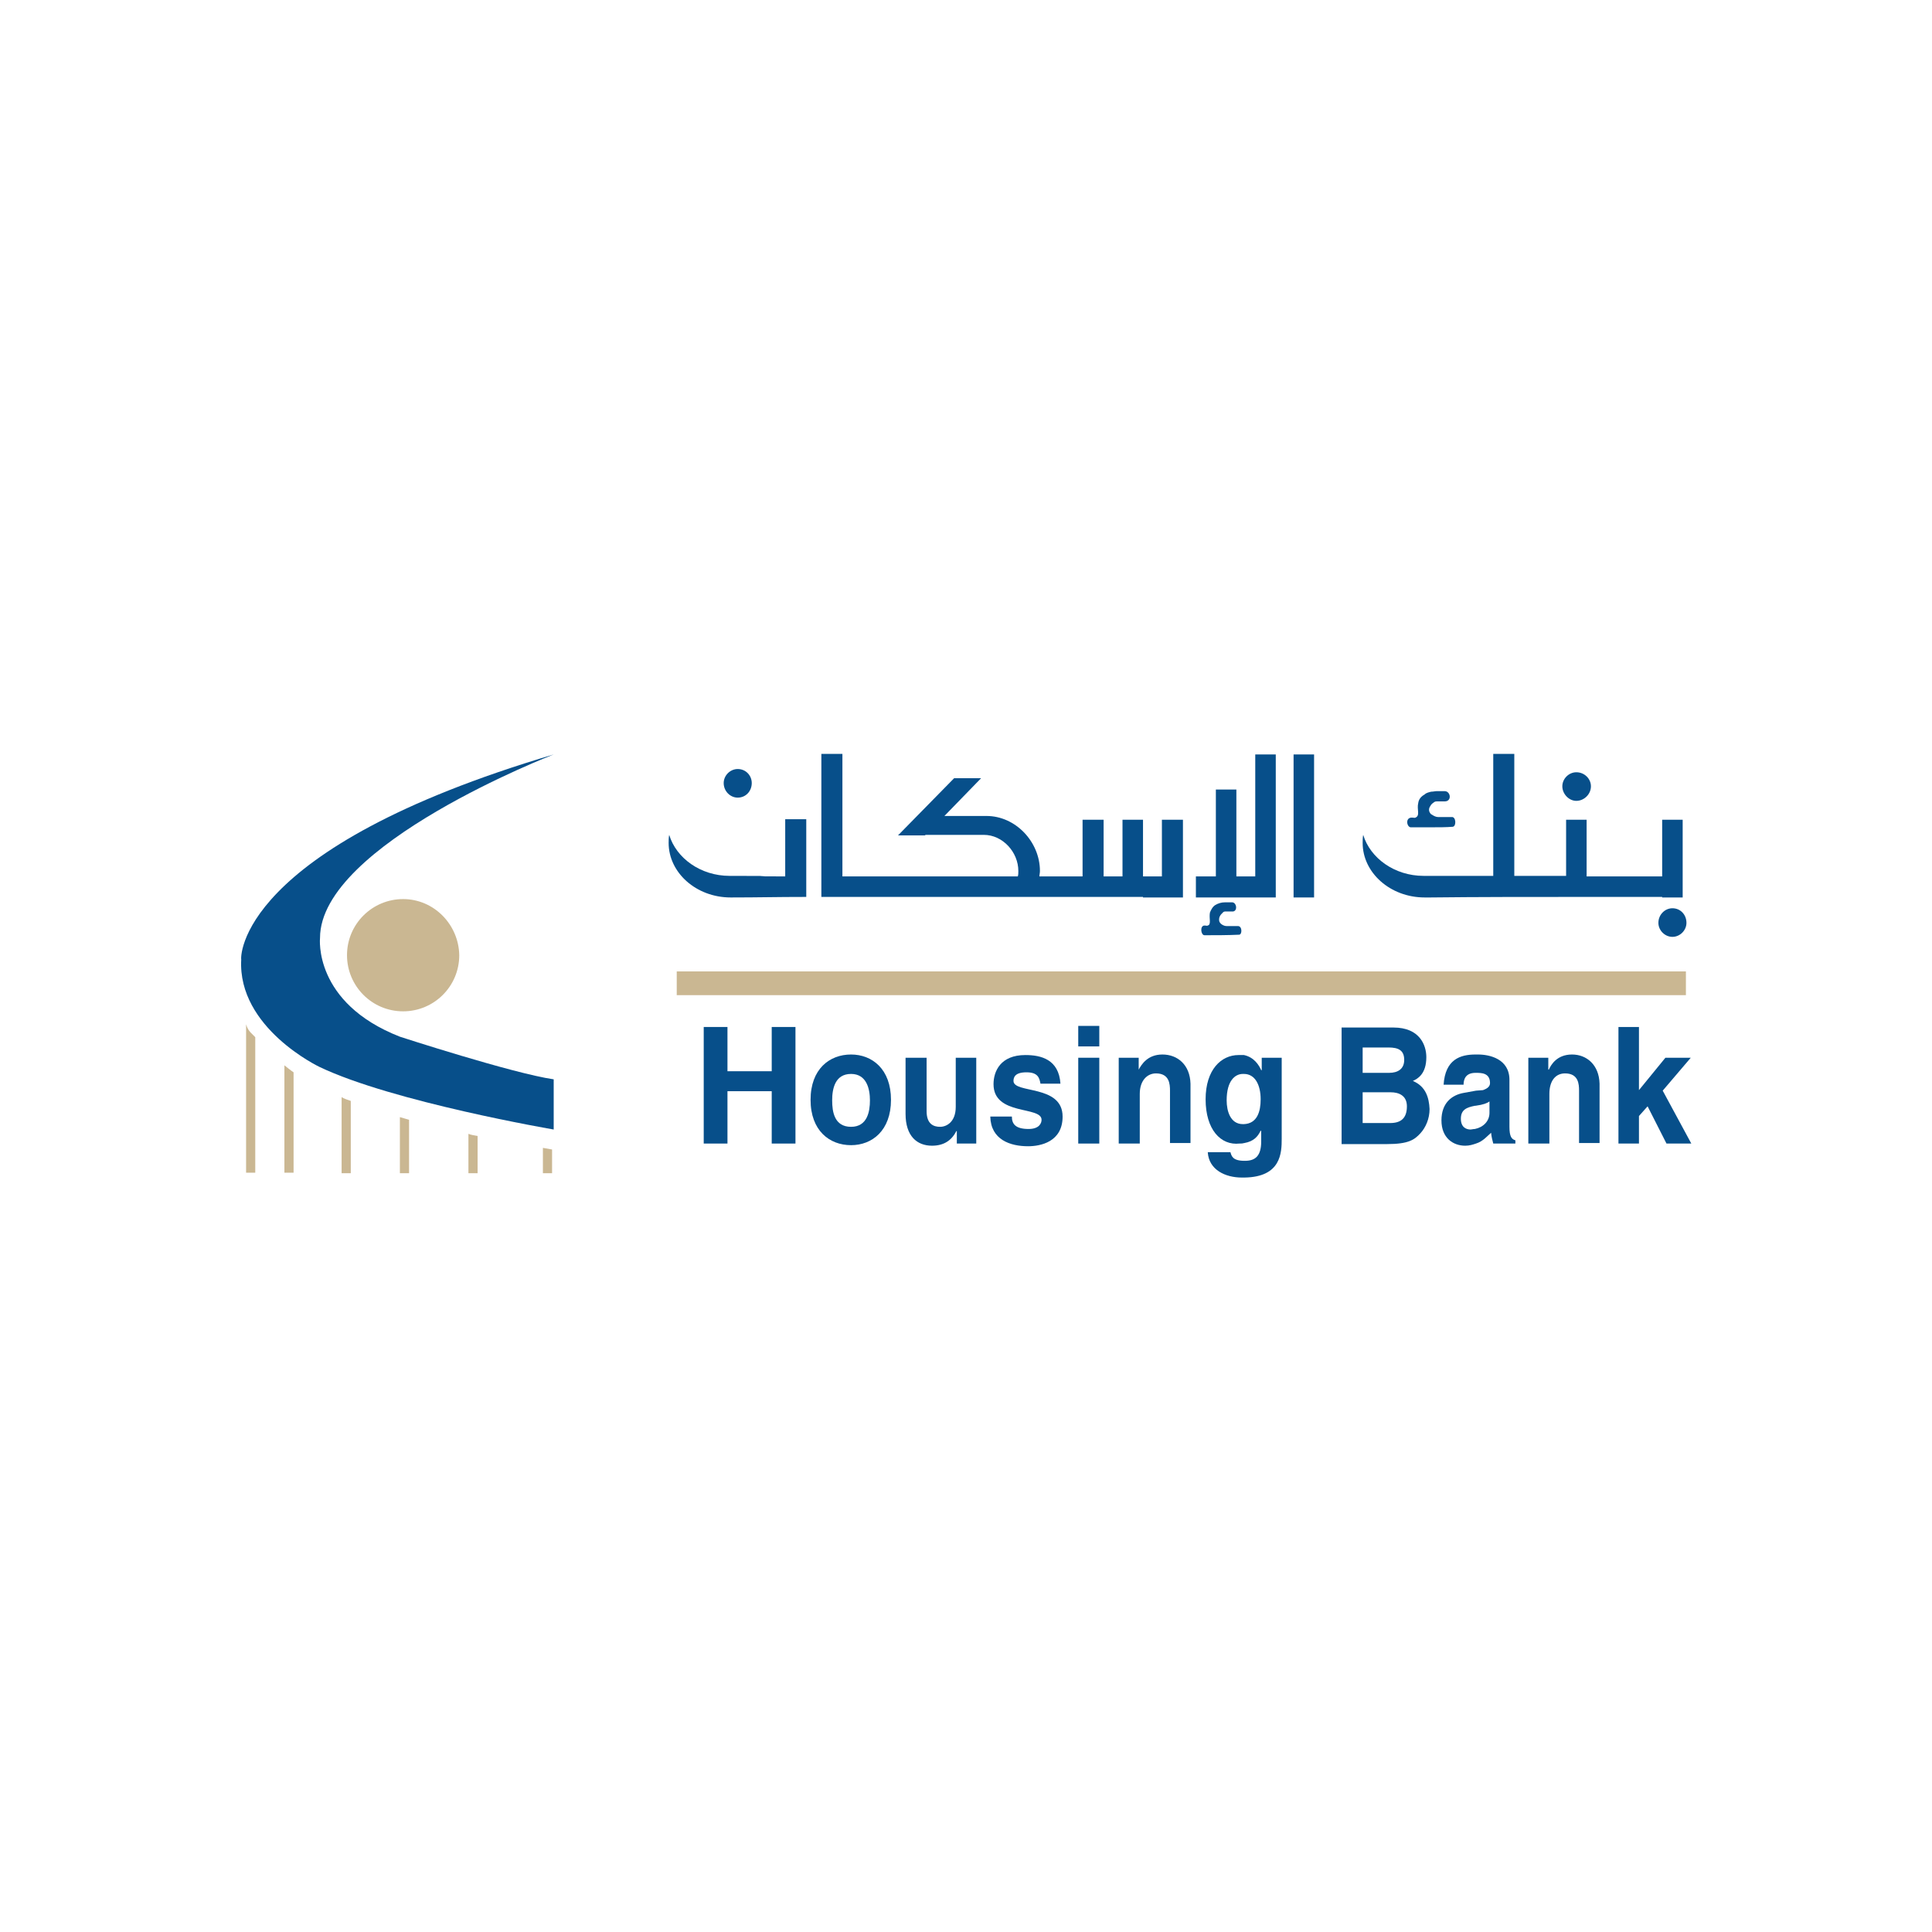 <?xml version="1.0" encoding="utf-8"?>
<!-- Generator: Adobe Illustrator 28.3.0, SVG Export Plug-In . SVG Version: 6.00 Build 0)  -->
<svg version="1.1" id="Layer_1" xmlns="http://www.w3.org/2000/svg" xmlns:xlink="http://www.w3.org/1999/xlink" x="0px" y="0px"
	 viewBox="0 0 358 358" style="enable-background:new 0 0 358 358;" xml:space="preserve">
<style type="text/css">
	.st0{fill:#074F8A;}
	.st1{fill:#CAB792;}
</style>
<g>
	<g>
		<polygon class="st0" points="143,198.5 134.8,198.5 134.8,190.3 130.4,190.3 130.4,211.9 134.8,211.9 134.8,202.2 143,202.2 
			143,211.9 147.4,211.9 147.4,190.3 143,190.3 		"/>
		<path class="st0" d="M157.7,195.4c-4,0-7.5,2.7-7.5,8.4c0,5.7,3.5,8.4,7.5,8.4c3.9,0,7.4-2.7,7.4-8.4
			C165.1,198.1,161.6,195.4,157.7,195.4 M157.7,208.8c-3.1,0-3.5-2.8-3.5-4.9c0-2.1,0.5-4.9,3.5-4.9c2.9,0,3.5,2.8,3.5,4.9
			C161.2,206,160.7,208.8,157.7,208.8"/>
		<path class="st0" d="M177.1,205.1c0,2.8-1.7,3.7-2.9,3.7c-1.2,0-2.5-0.5-2.5-2.9V196h-3.9v10.4c0,4.1,2.1,5.9,4.9,5.9
			c2.1,0,3.6-0.9,4.5-2.7h0.1v2.3h3.6V196h-3.8V205.1z"/>
		<path class="st0" d="M187.8,200.3c0-0.7,0.3-1.6,2.4-1.6c2.1,0,2.4,1,2.6,2.1h3.7c-0.3-4.5-3.6-5.3-6.5-5.3c-4.6,0-5.9,3-5.9,5.4
			c0,5.9,8.9,4,8.9,6.6c0,0.6-0.4,1.7-2.4,1.7c-2.4,0-3.1-0.9-3.1-2.3h-4c0.1,4.3,3.7,5.5,7,5.5c2.3,0,6.4-0.8,6.4-5.5
			C196.9,200.9,187.8,202.7,187.8,200.3"/>
		<rect x="199.8" y="196" class="st0" width="3.9" height="15.9"/>
		<rect x="199.8" y="190.1" class="st0" width="3.9" height="3.8"/>
		<path class="st0" d="M215.4,195.4c-2.8,0-3.9,1.9-4.4,2.8H211V196h-3.7v15.9h3.9v-9.2c0-2.5,1.4-3.8,3-3.8c2.5,0,2.6,2,2.6,3.2
			v9.7h3.8v-11C220.5,197.3,218.2,195.4,215.4,195.4"/>
		<path class="st0" d="M233.7,198.3c-0.4-0.9-1.3-2.4-3.2-2.8h-1c-3.2,0-6.1,2.7-6.1,8.2c0,5.6,2.8,8.6,6.3,8.2c0.4,0,0.5,0,0.9-0.1
			c1.7-0.3,2.5-1.2,3-2.3l0.1,0.1v1.9c0,2.6-1,3.6-3,3.6l-0.1,0c-2.2,0-2.4-0.9-2.6-1.6h-4.2c0.2,3.3,3.3,4.7,6.3,4.7h0.5
			c6.8-0.1,6.9-4.6,6.9-7.2V196h-3.7V198.3z M230.5,208.3c0,0-0.1,0-0.2,0c-2.3,0-3-2.4-3-4.4c0-3.7,1.6-4.9,3-4.9h0.2
			c2.1,0,3.1,2.1,3.1,4.7C233.6,205.9,233,208.2,230.5,208.3"/>
		<path class="st0" d="M261.8,200.3c0.9-0.4,2.5-1.3,2.5-4.4c0-2.2-1.2-5.5-6.1-5.5h-1.5h-8.1v21.6h8.1h0.3c4,0,5.1-0.8,6.2-2
			c1-1.1,1.7-2.7,1.7-4.5C264.8,203.4,264.2,201.3,261.8,200.3 M252.5,194.1h4.1h0.7c1.8,0,2.9,0.5,2.9,2.3c0,1.7-1.2,2.4-2.8,2.4
			h-0.8h-4.1V194.1z M257.6,208.1h-1h-4.1v-5.7h4.1h1.1c1.5,0,3,0.6,3,2.6C260.7,207.2,259.6,208.1,257.6,208.1"/>
		<path class="st0" d="M279.7,208.8v-8.7c0-3.9-3.7-4.7-5.8-4.7h-0.5c-2.8,0-5.6,0.9-5.9,5.6h3.7c0-0.9,0.3-2.2,2.2-2.2h0.1
			c1,0,2.6,0,2.6,1.9c0,0.8-0.8,1.1-1.3,1.3l-1.3,0.1l-2.2,0.4c-2.4,0.4-4.2,2-4.2,5.1c0,3.3,2.2,4.7,4.4,4.7c0.8,0,1.4-0.2,2-0.4
			c1.3-0.4,2.1-1.4,2.8-2c0.1,0.9,0.2,1.2,0.4,2h4.1v-0.6C280.1,211.1,279.7,210.6,279.7,208.8 M276,206.2c0,1.6-1.2,2.7-2.7,3
			c-0.3,0-0.6,0.1-0.8,0.1c-0.8,0-1.8-0.4-1.8-2c0-1.7,1.1-2.1,2.6-2.4h0.1c1.5-0.2,2.2-0.5,2.6-0.8V206.2z"/>
		<path class="st0" d="M291.3,195.4c-2.8,0-3.9,1.9-4.3,2.8h-0.1V196h-3.7v15.9h3.9v-9.2c0-2.5,1.2-3.8,2.9-3.8c2.5,0,2.6,2,2.6,3.2
			v9.7h3.8v-11C296.3,197.3,294,195.4,291.3,195.4"/>
		<polygon class="st0" points="308.1,202.1 313.3,196 308.6,196 303.7,202 303.7,190.3 299.9,190.3 299.9,211.9 303.7,211.9 
			303.7,206.8 305.3,205 308.8,211.9 313.4,211.9 		"/>
		<path class="st0" d="M308,166.3h0.2h0.7h0.7h0.7h1.5v-14.4H308v10.5h-14v-10.5h-1.9h-1.9v10.4h-9.6v-22.6h-3.9v22.6h-11.6h-1.3
			c-5.4,0-9.9-3.3-11.2-7.6c-0.1,0.5-0.1,1-0.1,1.5c0,5.5,5.1,10.1,11.5,10.1h1c8.9-0.1,17.9-0.1,26.9-0.1H308z"/>
		<path class="st0" d="M309.9,168.3c-1.4,0-2.6,1.2-2.6,2.7c0,1.4,1.2,2.6,2.6,2.6c1.4,0,2.6-1.2,2.6-2.6
			C312.5,169.5,311.4,168.3,309.9,168.3"/>
		<path class="st0" d="M292.1,148.4c1.4,0,2.7-1.2,2.7-2.7c0-1.4-1.2-2.6-2.7-2.6c-1.4,0-2.6,1.2-2.6,2.6
			C289.5,147.1,290.7,148.4,292.1,148.4"/>
		<path class="st0" d="M261.5,153.3h3.7c1.4,0,2.8,0,4-0.1c0.7-0.1,0.6-1.9-0.2-1.8h-2.5c-0.4,0-0.8-0.2-1.1-0.4
			c0,0-0.1-0.1-0.2-0.1c-0.2-0.2-0.4-0.5-0.4-0.8V150c0-0.3,0.2-0.6,0.4-0.9c0.1-0.1,0.1-0.1,0.2-0.2c0.3-0.2,0.4-0.4,0.8-0.4h1.5
			c1.4,0,1.1-1.9,0-1.9h-1.5c-0.3,0-0.6,0.1-1,0.1c-0.4,0.1-0.9,0.2-1.2,0.5c-0.7,0.4-1.1,0.9-1.2,1.6c-0.3,1.2,0.4,2.3-0.5,2.7
			c-0.2,0.1-0.3,0-0.7,0C260.3,151.5,260.7,153.4,261.5,153.3"/>
		<path class="st0" d="M211.8,166.3h3.5h3.3h0.6v-14.4h-3.9v10.5h-3.5v-10.5H208v10.5h-3.5v-10.5h-3.9v10.5h-8c0-0.3,0.1-0.6,0.1-1
			c0-5.4-4.5-10.2-9.9-10.2H175l6.8-7h-5l-10.4,10.6h5l0.1-0.1h10.8c3.5,0,6.4,3.2,6.4,6.7c0,0.4,0,0.7-0.1,1h-32.5v-22.7h-3.9v26.5
			h1.3h2.6h44.4h3.9h3.5H211.8z"/>
		<path class="st0" d="M136.7,147.8c1.5,0,2.6-1.2,2.6-2.7c0-1.4-1.1-2.6-2.6-2.6c-1.4,0-2.6,1.2-2.6,2.6
			C134.1,146.6,135.3,147.8,136.7,147.8"/>
		<path class="st0" d="M145.6,162.4c-11.9,0,4.2-0.1-10.4-0.1c-5.4,0-9.9-3.3-11.2-7.6c-0.1,0.5-0.1,1-0.1,1.5
			c0,5.5,5.1,10.1,11.5,10.1c5.3,0,8.3-0.1,14-0.1v-14.4h-3.9V162.4z"/>
		<polygon class="st0" points="234.8,166.3 236.4,166.3 236.4,139.8 232.6,139.8 232.6,162.4 229.1,162.4 229.1,146.3 225.3,146.3 
			225.3,162.4 221.6,162.4 221.6,166.3 232.6,166.3 		"/>
		<path class="st0" d="M229.4,171.6h-2.1c-0.3,0-0.6-0.1-0.9-0.3c-0.3-0.2-0.5-0.5-0.5-0.8v-0.2c0-0.3,0.2-0.7,0.4-0.9
			c0.3-0.3,0.4-0.5,0.7-0.5h1.3c1.1,0.1,0.9-1.7,0-1.7h-1.3c-0.7,0-1.3,0.2-1.8,0.5c-0.5,0.3-0.8,0.9-1,1.4
			c-0.2,1.1,0.3,2.2-0.4,2.4c-0.2,0.1-0.2,0-0.6,0c-0.9,0-0.7,1.8,0,1.8c1.9,0,4.4,0,6.4-0.1C230.2,173.2,230.2,171.6,229.4,171.6"
			/>
		<rect x="239.7" y="139.8" class="st0" width="3.8" height="26.5"/>
		<path class="st1" d="M312.4,184.4h-187V180h187V184.4z M47.3,192.2c-0.5-0.6-1.3-1-1.7-2.4v27.5h1.7V192.2z M54.4,198.7
			c-0.6-0.4-1.2-0.9-1.7-1.3v19.9h1.7V198.7z M65,204c-0.6-0.2-1.2-0.4-1.7-0.7v14.1H65V204z M75.8,207.5c-0.6-0.2-1.1-0.3-1.7-0.5
			v10.4h1.7V207.5z M88.5,210.5c-0.6-0.1-1.2-0.2-1.7-0.4v7.3h1.7V210.5z M100.6,212.7v4.7h1.7V213
			C101.8,212.9,101.2,212.8,100.6,212.7 M74.7,166.6c-5.7,0-10.4,4.6-10.4,10.4c0,5.7,4.6,10.4,10.4,10.4c5.7,0,10.4-4.6,10.4-10.4
			C85,171.3,80.4,166.6,74.7,166.6"/>
		<path class="st0" d="M102.6,139.8c0,0-43.3,16.7-43.3,34c0,0-1.3,12,14.8,18.3c0,0,20.9,6.8,28.5,7.9v9.3c0,0-29.8-5.1-43.4-11.6
			c0,0-15.2-7.2-14.5-19.9C44.6,177.7,43.6,157.3,102.6,139.8"/>
	</g>
</g>
</svg>
